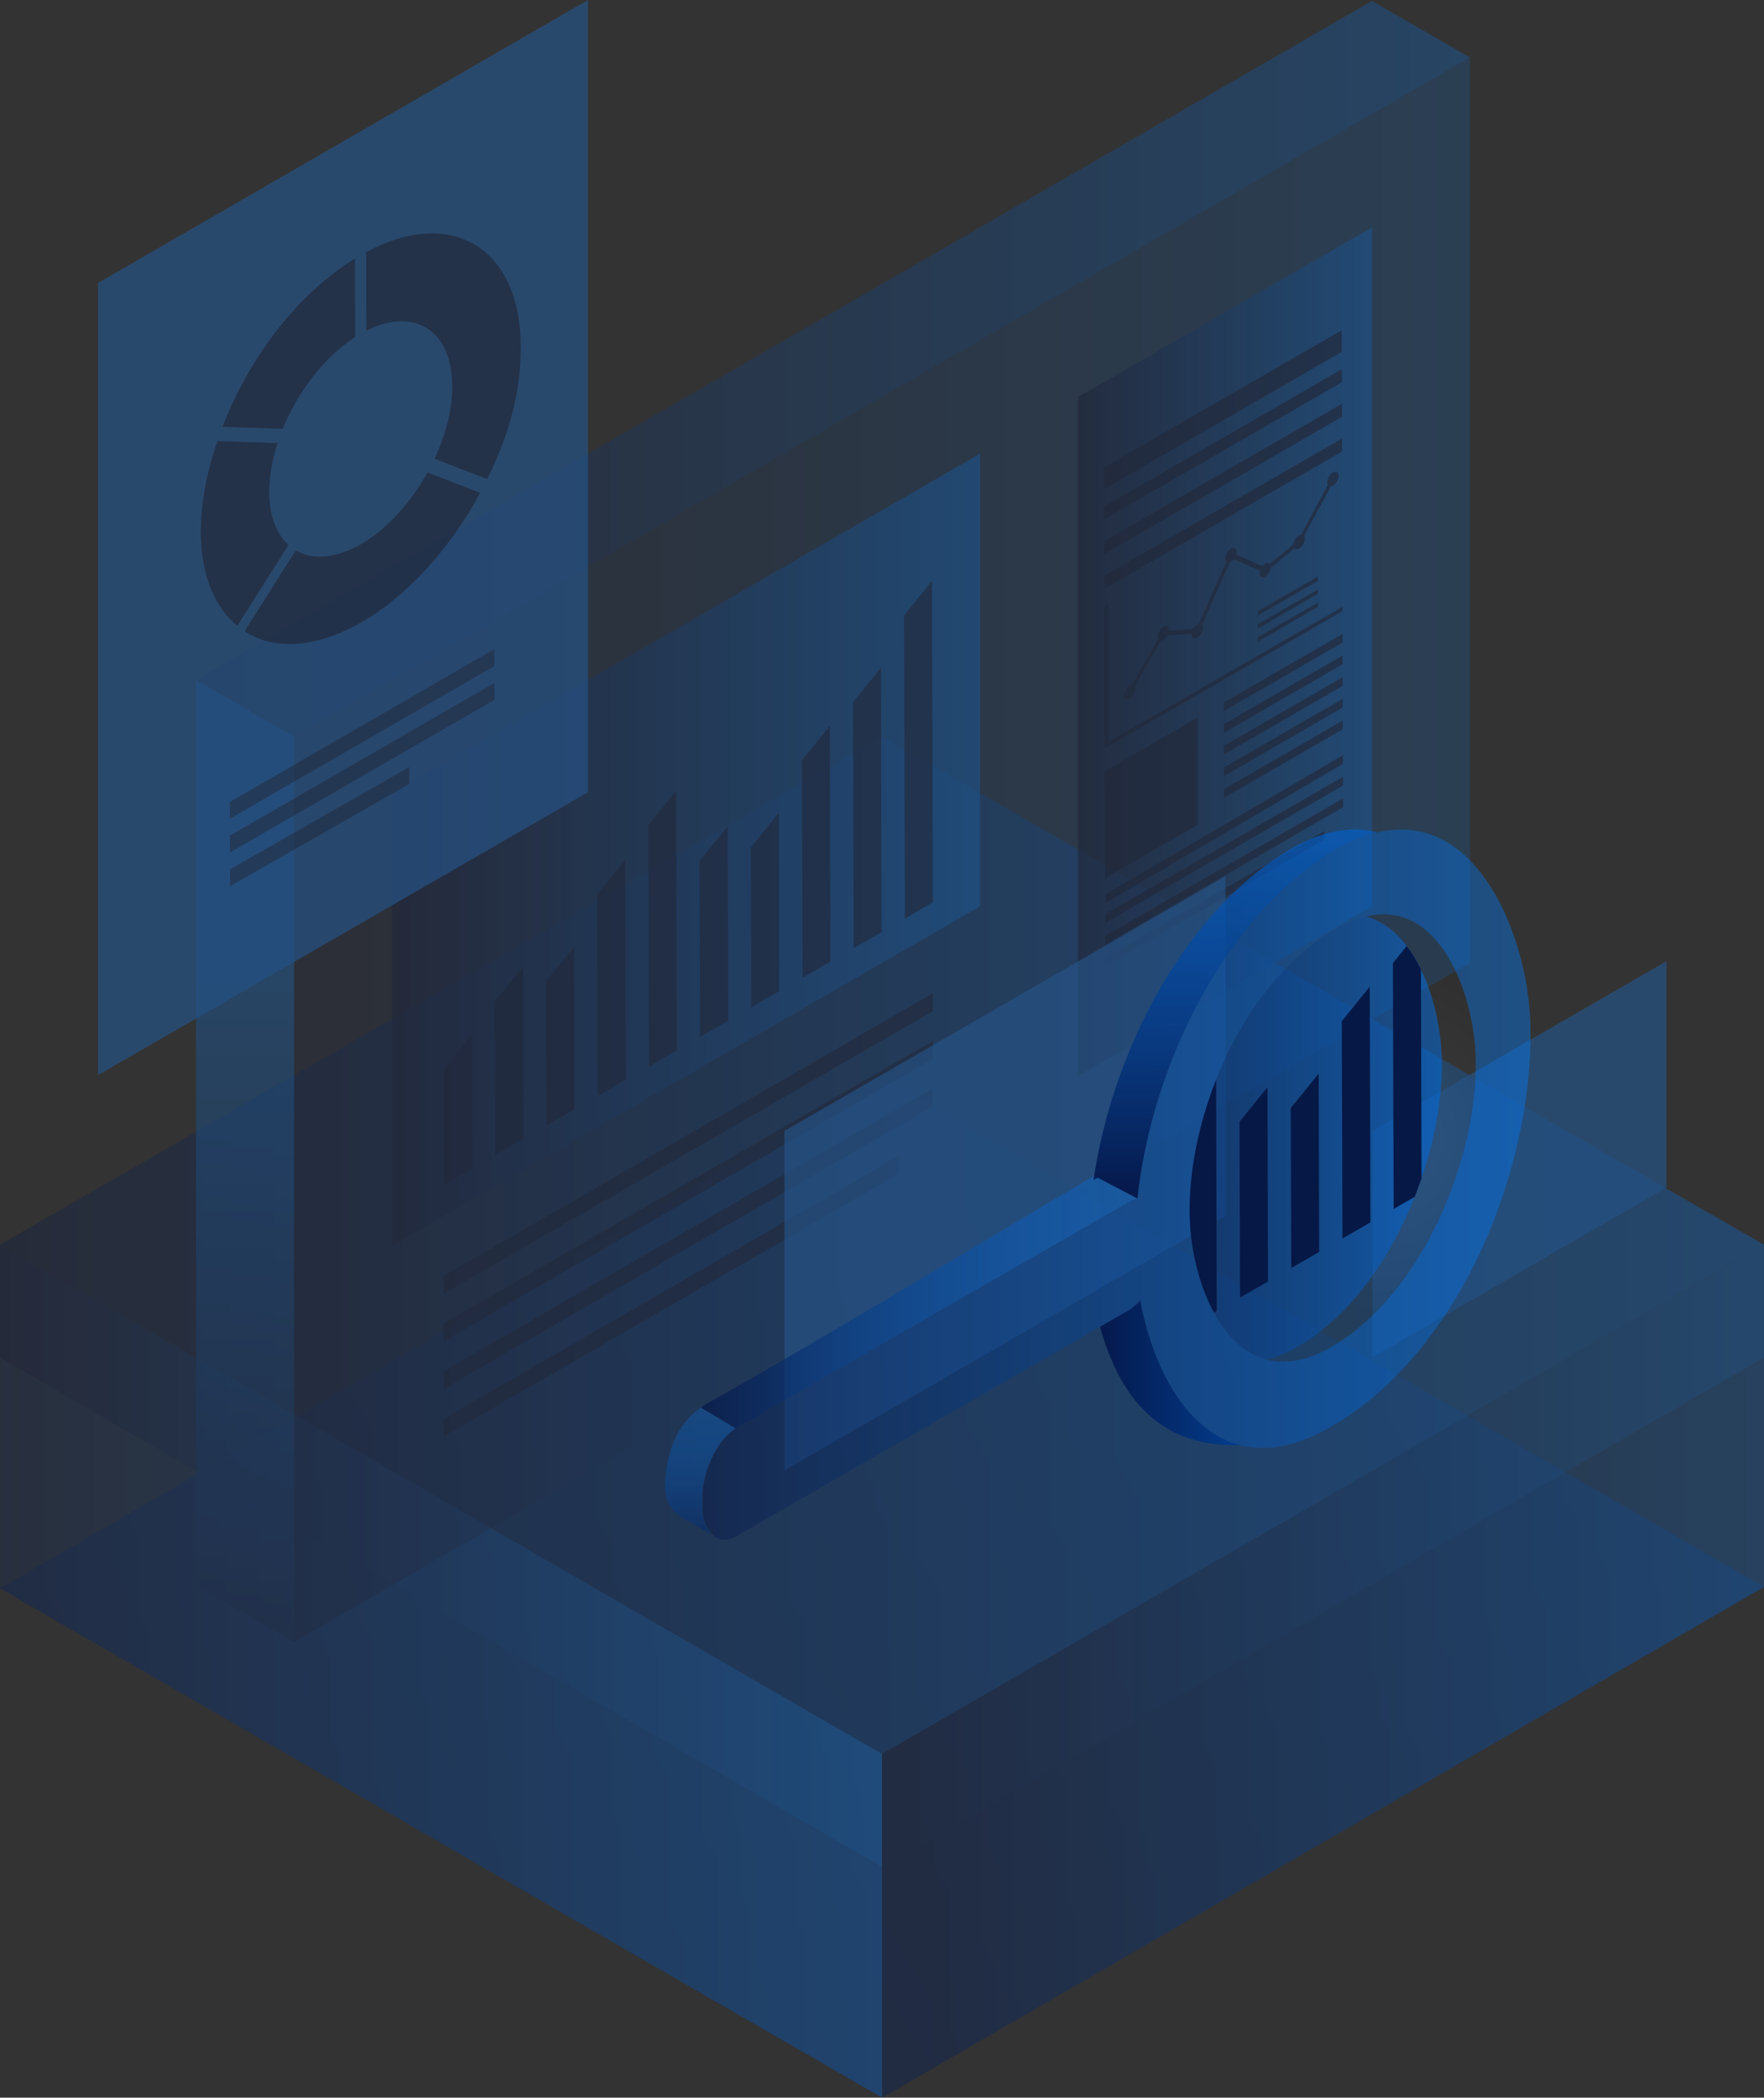 <?xml version="1.0" encoding="UTF-8"?>
<svg xmlns="http://www.w3.org/2000/svg" xmlns:xlink="http://www.w3.org/1999/xlink" viewBox="0 0 288.03 342.47">
  <rect x="0" y="0" width="288.03" height="342.47" fill="#333333" stroke="none"/>
  <defs>
    <style>
      .cls-1 {
        fill: none;
      }

      .cls-1, .cls-2, .cls-3, .cls-4, .cls-5, .cls-6, .cls-7, .cls-8 {
        opacity: .7;
      }

      .cls-9 {
        fill: url(#radial-gradient);
        mix-blend-mode: color-dodge;
        opacity: .05;
      }

      .cls-10 {
        fill: url(#Gradient_Blue-5);
        opacity: .8;
      }

      .cls-2 {
        fill: url(#Gradient_Blue-9);
      }

      .cls-3 {
        fill: url(#Gradient_Blue-4);
      }

      .cls-4 {
        fill: url(#Gradient_Blue-6);
      }

      .cls-11 {
        opacity: .9;
      }

      .cls-11, .cls-12 {
        fill: #061846;
      }

      .cls-11, .cls-13 {
        mix-blend-mode: screen;
      }

      .cls-14 {
        fill: url(#Gradient_Blue-8);
      }

      .cls-14, .cls-15, .cls-16, .cls-17, .cls-18 {
        opacity: .6;
      }

      .cls-15 {
        fill: url(#Gradient_Blue-2);
      }

      .cls-16 {
        fill: url(#Gradient_Blue-3);
      }

      .cls-19 {
        fill: url(#Gradient_Blue-7);
      }

      .cls-19, .cls-20, .cls-21 {
        opacity: .4;
      }

      .cls-17 {
        fill: url(#linear-gradient);
      }

      .cls-22 {
        fill: url(#Gradient_Blue-18);
      }

      .cls-23 {
        fill: url(#Gradient_Blue);
      }

      .cls-24 {
        fill: url(#Orange_Gradient);
      }

      .cls-25 {
        fill: url(#linear-gradient-3);
      }

      .cls-26 {
        fill: url(#linear-gradient-2);
      }

      .cls-13 {
        opacity: .75;
      }

      .cls-27 {
        isolation: isolate;
      }

      .cls-18 {
        fill: url(#linear-gradient-5);
      }

      .cls-6 {
        fill: url(#linear-gradient-4);
      }

      .cls-7 {
        fill: #1080fe;
      }

      .cls-8 {
        fill: url(#Gradient_Blue-10);
      }

      .cls-28 {
        fill: url(#Gradient_Blue-17);
      }

      .cls-28, .cls-29, .cls-30, .cls-31, .cls-32, .cls-33, .cls-34 {
        opacity: .5;
      }

      .cls-29 {
        fill: url(#Gradient_Blue-12);
      }

      .cls-30 {
        fill: url(#Gradient_Blue-11);
      }

      .cls-31 {
        fill: url(#Gradient_Blue-14);
      }

      .cls-32 {
        fill: url(#Gradient_Blue-13);
      }

      .cls-33 {
        fill: url(#Gradient_Blue-16);
      }

      .cls-34 {
        fill: url(#Gradient_Blue-15);
      }

      .cls-21 {
        fill: url(#Gradient_Blue-19);
      }
    </style>
    <linearGradient id="Gradient_Blue" data-name="Gradient Blue" x1="-4.58" y1="349.22" x2="514.38" y2="34.86" gradientUnits="userSpaceOnUse">
      <stop offset="0" stop-color="#051647"/>
      <stop offset="1" stop-color="#007cff"/>
    </linearGradient>
    <linearGradient id="Gradient_Blue-2" data-name="Gradient Blue" x1="151.8" y1="282.08" x2="308.49" y2="282.08" xlink:href="#Gradient_Blue"/>
    <linearGradient id="Gradient_Blue-3" data-name="Gradient Blue" x1="-20.33" y1="282.08" x2="143.87" y2="282.08" xlink:href="#Gradient_Blue"/>
    <linearGradient id="Gradient_Blue-4" data-name="Gradient Blue" x1="0" y1="203.3" x2="288.02" y2="203.3" xlink:href="#Gradient_Blue"/>
    <linearGradient id="Gradient_Blue-5" data-name="Gradient Blue" x1="0" y1="254.02" x2="144.01" y2="254.02" xlink:href="#Gradient_Blue"/>
    <linearGradient id="Gradient_Blue-6" data-name="Gradient Blue" x1="144.01" y1="254.02" x2="288.02" y2="254.02" xlink:href="#Gradient_Blue"/>
    <linearGradient id="Gradient_Blue-7" data-name="Gradient Blue" x1="48.01" y1="138.73" x2="240.02" y2="138.73" xlink:href="#Gradient_Blue"/>
    <linearGradient id="Gradient_Blue-8" data-name="Gradient Blue" x1="40.01" y1="287.87" x2="40.01" y2="160.24" xlink:href="#Gradient_Blue"/>
    <linearGradient id="Gradient_Blue-9" data-name="Gradient Blue" x1="64.01" y1="138.73" x2="160.02" y2="138.73" xlink:href="#Gradient_Blue"/>
    <linearGradient id="Gradient_Blue-10" data-name="Gradient Blue" x1="176.02" y1="106.4" x2="224.02" y2="106.4" xlink:href="#Gradient_Blue"/>
    <linearGradient id="linear-gradient" x1="32.01" y1="60.2" x2="240.02" y2="60.2" gradientUnits="userSpaceOnUse">
      <stop offset="0" stop-color="#051647"/>
      <stop offset="1" stop-color="#007cff"/>
    </linearGradient>
    <linearGradient id="Gradient_Blue-11" data-name="Gradient Blue" x1="177.78" y1="185.8" x2="242.36" y2="185.8" xlink:href="#Gradient_Blue"/>
    <linearGradient id="Gradient_Blue-12" data-name="Gradient Blue" x1="177.78" y1="175.32" x2="242.36" y2="175.32" xlink:href="#Gradient_Blue"/>
    <linearGradient id="Gradient_Blue-13" data-name="Gradient Blue" x1="177.78" y1="191.15" x2="242.36" y2="191.15" xlink:href="#Gradient_Blue"/>
    <linearGradient id="Gradient_Blue-14" data-name="Gradient Blue" x1="177.78" y1="195.28" x2="242.36" y2="195.28" xlink:href="#Gradient_Blue"/>
    <linearGradient id="Gradient_Blue-15" data-name="Gradient Blue" x1="177.78" y1="194.68" x2="242.36" y2="194.68" xlink:href="#Gradient_Blue"/>
    <linearGradient id="Gradient_Blue-16" data-name="Gradient Blue" x1="177.78" y1="181.65" x2="242.36" y2="181.65" xlink:href="#Gradient_Blue"/>
    <linearGradient id="Gradient_Blue-17" data-name="Gradient Blue" x1="177.78" y1="175.9" x2="242.36" y2="175.9" xlink:href="#Gradient_Blue"/>
    <radialGradient id="radial-gradient" cx="223.9" cy="185.79" fx="223.9" fy="185.79" r="28.51" gradientUnits="userSpaceOnUse">
      <stop offset="0" stop-color="#fff"/>
      <stop offset="1" stop-color="#000"/>
    </radialGradient>
    <linearGradient id="linear-gradient-2" x1="177.78" y1="195.73" x2="207.08" y2="195.73" gradientUnits="userSpaceOnUse">
      <stop offset="0" stop-color="#051678"/>
      <stop offset=".12" stop-color="#041b7f"/>
      <stop offset=".31" stop-color="#032a93"/>
      <stop offset=".53" stop-color="#0244b5"/>
      <stop offset=".79" stop-color="#0167e3"/>
      <stop offset=".92" stop-color="#007cff"/>
    </linearGradient>
    <linearGradient id="linear-gradient-3" x1="201.72" y1="196.7" x2="201.72" y2="112.69" gradientUnits="userSpaceOnUse">
      <stop offset="0" stop-color="#051647"/>
      <stop offset="1" stop-color="#007cff" stop-opacity=".5"/>
    </linearGradient>
    <linearGradient id="Gradient_Blue-18" data-name="Gradient Blue" x1="177.78" y1="224.11" x2="242.36" y2="224.11" xlink:href="#Gradient_Blue"/>
    <linearGradient id="linear-gradient-4" x1="114.44" y1="212.6" x2="185.73" y2="212.6" gradientUnits="userSpaceOnUse">
      <stop offset="0" stop-color="#051647"/>
      <stop offset="1" stop-color="#007cff" stop-opacity=".4"/>
    </linearGradient>
    <linearGradient id="Orange_Gradient" data-name="Orange Gradient" x1="114.68" y1="195.71" x2="212.33" y2="195.71" gradientUnits="userSpaceOnUse">
      <stop offset="0" stop-color="#f92d00"/>
      <stop offset="1" stop-color="#fb8b00"/>
    </linearGradient>
    <linearGradient id="linear-gradient-5" x1="114.35" y1="255.42" x2="114.35" y2="229.81" xlink:href="#linear-gradient-4"/>
    <linearGradient id="Gradient_Blue-19" data-name="Gradient Blue" x1="114.68" y1="193.4" x2="249.91" y2="193.4" xlink:href="#Gradient_Blue"/>
  </defs>
  <g class="cls-27">
    <g id="Layer_2" data-name="Layer 2">
      <g id="Alpha_Graphic" data-name="Alpha Graphic">
        <g>
          <g class="cls-20">
            <polygon class="cls-23" points="288.03 259.08 144.03 342.47 .02 259.32 144.02 175.93 288.03 259.08"/>
            <polygon class="cls-15" points="144.01 304.83 144.01 304.83 144.03 342.47 288.03 259.08 288.03 221.68 144.01 304.83"/>
            <polygon class="cls-16" points="144.01 304.83 144.01 304.83 0 221.68 0 259.32 144.03 342.47 144.01 304.83"/>
            <polygon class="cls-3" points="0 203.21 144.01 286.35 288.02 203.21 144.02 120.25 0 203.21"/>
            <polygon class="cls-10" points="0 203.21 0 221.68 144.01 304.83 144.01 286.35 0 203.21"/>
            <polygon class="cls-4" points="144.01 304.83 288.02 221.68 288.02 203.21 144.01 286.35 144.01 304.83"/>
            <polygon class="cls-19" points="48.01 268.07 240.02 157.21 240.02 9.39 48.01 120.25 48.01 268.07"/>
            <polygon class="cls-14" points="48.01 120.25 32.01 111.01 32.01 258.83 48.01 268.07 48.01 120.25"/>
            <polygon class="cls-2" points="64.01 129.49 160.02 74.06 160.02 147.97 64.01 203.4 64.01 129.49"/>
            <polygon class="cls-8" points="176.02 64.82 224.02 37.11 224.02 147.97 176.02 175.68 176.02 64.82"/>
            <polygon class="cls-17" points="48.01 120.25 240.02 9.39 224.02 .15 32.01 111.01 48.01 120.25"/>
            <g class="cls-5">
              <polygon class="cls-11" points="102.16 176.29 102.06 140.42 97.51 146.05 97.61 178.92 102.16 176.29"/>
              <polygon class="cls-11" points="127.24 161.81 127.16 132.7 122.6 138.34 122.68 164.44 127.24 161.81"/>
              <polygon class="cls-11" points="110.52 171.47 110.4 129.1 105.85 134.73 105.97 174.1 110.52 171.47"/>
              <polygon class="cls-11" points="118.89 166.64 118.8 134.93 114.23 140.56 114.33 169.27 118.89 166.64"/>
              <polygon class="cls-11" points="135.6 156.99 135.49 118.52 130.93 124.15 131.04 159.62 135.6 156.99"/>
              <polygon class="cls-11" points="143.96 152.16 143.84 109.01 139.28 114.64 139.4 154.79 143.96 152.16"/>
              <polygon class="cls-11" points="152.32 147.33 152.32 146.45 152.18 94.83 147.61 100.47 147.76 149.96 152.32 147.33"/>
              <polygon class="cls-11" points="93.81 181.12 93.73 154.61 89.17 160.24 89.25 183.75 93.81 181.12"/>
              <polygon class="cls-11" points="72.41 231.63 72.41 234.55 146.81 191.6 146.8 188.69 72.41 231.63"/>
              <polygon class="cls-11" points="152.32 169.95 72.41 216.08 72.41 219 152.32 172.87 152.32 169.95"/>
              <polygon class="cls-11" points="152.32 177.72 72.41 223.86 72.41 226.78 152.32 180.64 152.32 177.72"/>
              <polygon class="cls-11" points="152.32 162.17 72.41 208.31 72.41 211.23 152.32 165.09 152.32 162.17"/>
              <polygon class="cls-11" points="85.45 185.94 85.37 157.87 80.81 163.5 80.89 188.57 85.45 185.94"/>
              <polygon class="cls-11" points="77.09 190.77 77.03 168.94 72.47 174.57 72.53 193.4 77.09 190.77"/>
            </g>
            <g class="cls-5">
              <polygon class="cls-12" points="219.08 53.91 180.24 76.33 180.25 79.87 219.09 57.44 219.08 53.91 219.08 53.91"/>
              <polygon class="cls-12" points="219.1 60.28 180.26 82.7 180.26 84.82 219.1 62.4 219.1 60.28 219.1 60.28"/>
              <polygon class="cls-12" points="219.11 65.93 180.27 88.35 180.28 90.48 219.12 68.05 219.11 65.93 219.11 65.93"/>
              <polygon class="cls-12" points="219.13 71.59 180.29 94.01 180.3 96.14 219.14 73.71 219.13 71.59 219.13 71.59"/>
              <polygon class="cls-12" points="180.92 98.58 180.3 98.94 180.37 122.19 219.21 99.77 219.21 99.06 180.98 121.13 180.92 98.58 180.92 98.58"/>
              <path class="cls-12" d="M217.62,77.13c-.51,.29-.92,1.01-.92,1.6,0,.18,.04,.32,.12,.44l-4.37,8.12c-.1,0-.23,.05-.35,.12-.47,.27-.86,.9-.91,1.46l-3.85,3.21c-.16-.21-.45-.24-.78-.06-.17,.1-.31,.23-.44,.4l-4.26-1.89c.04-.15,.07-.3,.07-.44,0-.59-.41-.83-.92-.53-.51,.29-.92,1.01-.92,1.6,0,.23,.07,.41,.18,.52l-4.53,10.18c-.08,.03-.15,.05-.24,.1-.27,.15-.5,.42-.67,.72l-3.96,.27v-.09c0-.59-.41-.83-.92-.53-.51,.29-.92,1.01-.92,1.6,0,.17,.03,.3,.1,.4l-4.3,7.44c-.12,0-.25,.04-.39,.12-.51,.29-.92,1.01-.92,1.6,0,.59,.42,.82,.93,.53,.51-.29,.92-1.01,.92-1.59,0-.17-.03-.3-.09-.4l4.3-7.45c.12,0,.26-.04,.4-.12,.26-.15,.5-.42,.66-.72l3.96-.26v.09c0,.59,.41,.82,.92,.52,.51-.29,.92-1,.92-1.59,0-.24-.07-.41-.17-.52l4.53-10.18c.08-.02,.16-.05,.24-.1,.16-.09,.31-.23,.44-.4l4.25,1.89c-.04,.15-.07,.3-.07,.44,0,.59,.42,.82,.93,.53,.47-.27,.85-.9,.91-1.46l3.85-3.2c.16,.21,.45,.24,.78,.05,.51-.29,.92-1,.92-1.59,0-.18-.05-.33-.12-.44l4.37-8.12c.11-.01,.23-.05,.35-.13,.51-.29,.92-1,.92-1.59,0-.59-.41-.83-.92-.53h0Z"/>
              <polygon class="cls-12" points="215.2 94.11 205.35 99.8 205.36 100.51 215.21 94.82 215.2 94.11 215.2 94.11"/>
              <polygon class="cls-12" points="215.21 96.24 205.36 101.92 205.36 102.63 215.21 96.94 215.21 96.24 215.21 96.24"/>
              <polygon class="cls-12" points="215.22 98.36 205.37 104.04 205.37 104.75 215.22 99.06 215.22 98.36 215.22 98.36"/>
              <polygon class="cls-12" points="195.59 117.13 180.38 125.91 180.43 143.39 195.64 134.61 195.59 117.13 195.59 117.13"/>
              <polygon class="cls-12" points="219.22 103.49 199.8 114.7 199.8 116.11 219.22 104.9 219.22 103.49 219.22 103.49"/>
              <polygon class="cls-12" points="219.23 107.02 199.81 118.23 199.81 119.65 219.23 108.44 219.23 107.02 219.23 107.02"/>
              <polygon class="cls-12" points="219.24 110.56 199.82 121.77 199.82 123.19 219.24 111.97 219.24 110.56 219.24 110.56"/>
              <polygon class="cls-12" points="219.25 114.09 199.83 125.31 199.83 126.73 219.25 115.51 219.25 114.09 219.25 114.09"/>
              <polygon class="cls-12" points="219.26 117.63 199.84 128.85 199.84 130.26 219.26 119.05 219.26 117.63 219.26 117.63"/>
              <polygon class="cls-12" points="219.28 123.29 180.52 146 180.53 147.41 219.28 124.7 219.28 123.29 219.28 123.29"/>
              <polygon class="cls-12" points="219.29 126.82 180.45 149.25 180.45 150.67 219.29 128.24 219.29 126.82 219.29 126.82"/>
              <polygon class="cls-12" points="219.3 130.36 180.46 152.79 180.46 154.2 219.3 131.78 219.3 130.36 219.3 130.36"/>
              <polygon class="cls-12" points="216.23 135.68 180.47 156.33 180.47 157.74 216.23 137.09 216.23 135.68 216.23 135.68"/>
            </g>
            <g>
              <polygon class="cls-7" points="16.01 175.53 96.01 129.34 96.01 0 16.01 46.19 16.01 175.53"/>
              <polygon class="cls-1" points="16.01 175.53 96.01 129.34 96.01 0 16.01 46.19 16.01 175.53"/>
              <g class="cls-5">
                <path class="cls-12" d="M57.97,42.2c-9.13,5.62-17.11,15.76-21.64,27.49l9.83,.33c2.48-6.09,6.82-11.77,11.85-15l-.04-12.82h0Z"/>
                <path class="cls-12" d="M35.49,72.01c-4.54,13.32-3.31,24.72,3.26,30.17l8.36-13.21c-1.96-1.78-3.14-4.73-3.15-8.68,0-2.56,.49-5.26,1.36-7.95l-9.82-.33h0Z"/>
                <path class="cls-12" d="M69.8,77.15c-2.72,4.89-6.56,9.2-10.85,11.68-4.17,2.41-7.94,2.62-10.65,1.02l-8.36,13.21c.73,.46,1.56,.89,2.32,1.19,4.71,1.81,10.66,.87,16.77-2.66,7.44-4.29,14.44-11.95,19.37-21.13l-8.59-3.31h0Z"/>
                <path class="cls-12" d="M59.77,41.16l.04,12.83c7.81-3.94,14.01-.07,14.04,9.04,.01,3.82-1.07,7.97-2.89,11.87l8.59,3.32c3.8-7.73,5.5-14.45,5.48-21.65-.05-16.17-11.3-22.91-25.26-15.4h0Z"/>
              </g>
              <g class="cls-5">
                <g class="cls-13">
                  <polygon class="cls-12" points="80.72 105.99 37.53 130.93 37.53 133.67 80.73 108.73 80.72 105.99 80.72 105.99"/>
                  <polygon class="cls-12" points="80.74 111.49 37.54 136.43 37.55 139.18 80.75 114.24 80.74 111.49 80.74 111.49"/>
                  <polygon class="cls-12" points="37.56 141.93 37.57 144.69 66.83 127.98 66.83 125.22 37.56 141.93"/>
                </g>
              </g>
            </g>
            <polygon class="cls-7" points="224.1 184.64 224.1 221.6 272.1 193.88 272.1 156.93 224.1 184.64"/>
            <polygon class="cls-7" points="128.09 184.64 128.09 240.07 200.1 198.5 200.1 143.07 128.09 184.64"/>
          </g>
          <polygon class="cls-1" points="16.01 175.53 96.01 129.34 96.01 0 16.01 46.19 16.01 175.53"/>
          <g>
            <g>
              <path class="cls-30" d="M231,195.38l-3.44,1.99-.12-40.15,2.25-2.79c-1.78-2.34-3.99-4.1-6.65-4.81-1.68,.41-3.49,1.17-5.42,2.36-8.53,5.05-15.08,14.26-19.05,24.27l.11,37.79-.46,.27c2.04,3.75,4.89,6.69,8.6,7.65,1.64-.38,3.38-1.09,5.26-2.19,8.41-4.95,14.94-14.3,18.93-24.4Zm-7.36-34.29l.11,38.47-4.56,2.63-.11-35.47,4.56-5.63Zm-21.17,50.75l-.09-28.71,4.56-5.63,.09,31.71-4.56,2.63Zm8.27-30.94l4.56-5.63,.08,29.11-4.56,2.63-.08-26.11Z"/>
              <path class="cls-29" d="M235.41,172.44c-.15-4.45-1.26-9.76-3.4-14.18l.1,34.12c2.34-6.85,3.51-13.87,3.3-19.94Z"/>
            </g>
            <polygon class="cls-32" points="215.32 175.28 210.76 180.92 210.84 207.02 215.4 204.39 215.32 175.28"/>
            <path class="cls-31" d="M194.28,199.32c.2,4.8,1.48,10.47,3.94,14.99l.46-.27-.11-37.79c-3.06,7.73-4.59,15.93-4.29,23.07Z"/>
            <polygon class="cls-34" points="202.39 183.14 202.48 211.85 207.04 209.22 206.95 177.51 202.39 183.14"/>
            <polygon class="cls-33" points="223.76 199.57 223.65 161.1 219.09 166.73 219.2 202.2 223.76 199.57"/>
            <path class="cls-28" d="M227.56,197.37l3.44-1.99c.39-1,.76-2,1.11-3l-.1-34.12c-.67-1.38-1.44-2.67-2.32-3.82l-2.25,2.79,.12,40.15Z"/>
            <path class="cls-12" d="M215.4,204.39l-4.56,2.63-.08-26.11,4.56-5.63,.08,29.11Zm-21.12-5.07c.2,4.8,1.48,10.47,3.94,14.99l.46-.27-.11-37.79c-3.06,7.73-4.59,15.93-4.29,23.07Zm8.11-16.18l.09,28.71,4.56-2.63-.09-31.71-4.56,5.63Zm21.37,16.43l-.11-38.47-4.56,5.63,.11,35.47,4.56-2.63Zm3.8-2.19l3.44-1.99c.39-1,.76-2,1.11-3l-.1-34.12c-.67-1.38-1.44-2.67-2.32-3.82l-2.25,2.79,.12,40.15Z"/>
            <path class="cls-9" d="M217.62,219.78c14.89-8.76,23.88-31.33,23.34-47.34-.36-10.45-5.97-25.69-17.91-22.81,2.66,.71,4.87,2.46,6.65,4.81,.87,1.15,1.65,2.44,2.32,3.82,2.14,4.42,3.24,9.73,3.4,14.18,.21,6.07-.96,13.09-3.3,19.94-.34,1.01-.71,2.01-1.11,3-3.99,10.09-10.52,19.45-18.93,24.4-1.87,1.1-3.62,1.81-5.26,2.19,3.02,.79,6.61,.28,10.81-2.19Z"/>
            <polygon class="cls-26" points="185.72 195.74 185.72 195.73 185.72 195.74 185.72 195.74"/>
            <path class="cls-25" d="M185.73,195.68c2.24-21.23,13.91-45.68,31.89-56.67,2.57-1.57,4.99-2.58,7.26-3.12-4.18-1.09-9.11-.36-14.81,3.12-17.13,10.47-28.53,33.15-31.51,53.62,.4-.22,.64-.35,.67-.35l6.49,3.39Z"/>
            <path class="cls-22" d="M186.18,212.28c-.62,.71-1.3,1.3-2.01,1.7-1.52,.87-3.04,1.75-4.55,2.62,3.21,11.68,9.87,19.79,22.89,19.33-9.03-2.31-14.38-13.08-16.32-23.66Z"/>
            <path class="cls-6" d="M185.73,195.69v.04s0,.01,0,.01c-.49,.08-1.01,.26-1.54,.57-2.11,1.21-4.22,2.43-6.32,3.64-19.18,11.05-38.36,22.09-57.54,33.14-.06,.03-.12,.08-.18,.12l-5.7-3.39c.32-.27,.65-.5,.98-.68,18.26-10.13,57.64-34.03,63.24-37.15-.03,.21-.06,.43-.09,.65,.4-.22,.64-.34,.67-.35l6.49,3.4Z"/>
            <path class="cls-24" d="M185.73,195.69h0s0,.03,0,.04c0-.01,.01-.03,.01-.04Z"/>
            <path class="cls-18" d="M114.79,242.88c.5-3.96,2.7-8.03,5.35-9.67l-5.7-3.39h0c-3.01,2.07-5.12,5.41-5.8,11.2l-.05,1.29c-.13,3.04,1.42,4.75,2.98,5.58l4.75,2.73c-.64-.58-1.13-1.48-1.39-2.63-.1-.37-.17-.78-.21-1.2-.02-.25-.05-.5-.05-.76v-1.29c0-.61,.05-1.23,.14-1.85Z"/>
            <path class="cls-21" d="M249.89,167.3c-.36-14.41-8.67-35.28-25.01-31.4-2.27,.54-4.68,1.54-7.26,3.12-17.98,10.99-29.66,35.44-31.89,56.67h0s0,.03-.01,.04c0,0,0,.01,0,.01-.49,.08-1.01,.26-1.54,.57-2.11,1.21-4.22,2.43-6.32,3.64-19.18,11.05-38.36,22.09-57.54,33.14-.06,.04-.12,.08-.18,.12-2.44,1.52-4.47,5.08-5.18,8.72-.07,.32-.13,.64-.17,.95-.07,.55-.11,1.1-.11,1.65v1.29c0,.33,.02,.65,.04,.95,.04,.43,.1,.83,.19,1.21,.38,1.36,1.14,2.38,1.99,2.98h0c.31,.22,.5,.28,.5,.28,.86,.27,1.84,.14,2.92-.48,19.77-11.39,39.54-22.77,59.31-34.16,1.52-.87,3.04-1.75,4.55-2.62,.71-.41,1.38-1,2.01-1.7,1.94,10.57,7.29,21.34,16.32,23.66,4.22,1.08,9.25,.32,15.11-3.19,21.2-12.38,32.84-42.64,32.27-65.45Zm-32.27,52.48c-4.2,2.47-7.79,2.98-10.81,2.19-3.71-.97-6.56-3.91-8.6-7.65-2.45-4.52-3.74-10.19-3.94-14.99-.3-7.13,1.23-15.34,4.29-23.07,3.97-10.01,10.52-19.22,19.05-24.27,1.94-1.19,3.74-1.95,5.42-2.36,11.94-2.88,17.56,12.36,17.91,22.81,.55,16.01-8.44,38.58-23.34,47.34Z"/>
          </g>
        </g>
      </g>
    </g>
  </g>
</svg>
